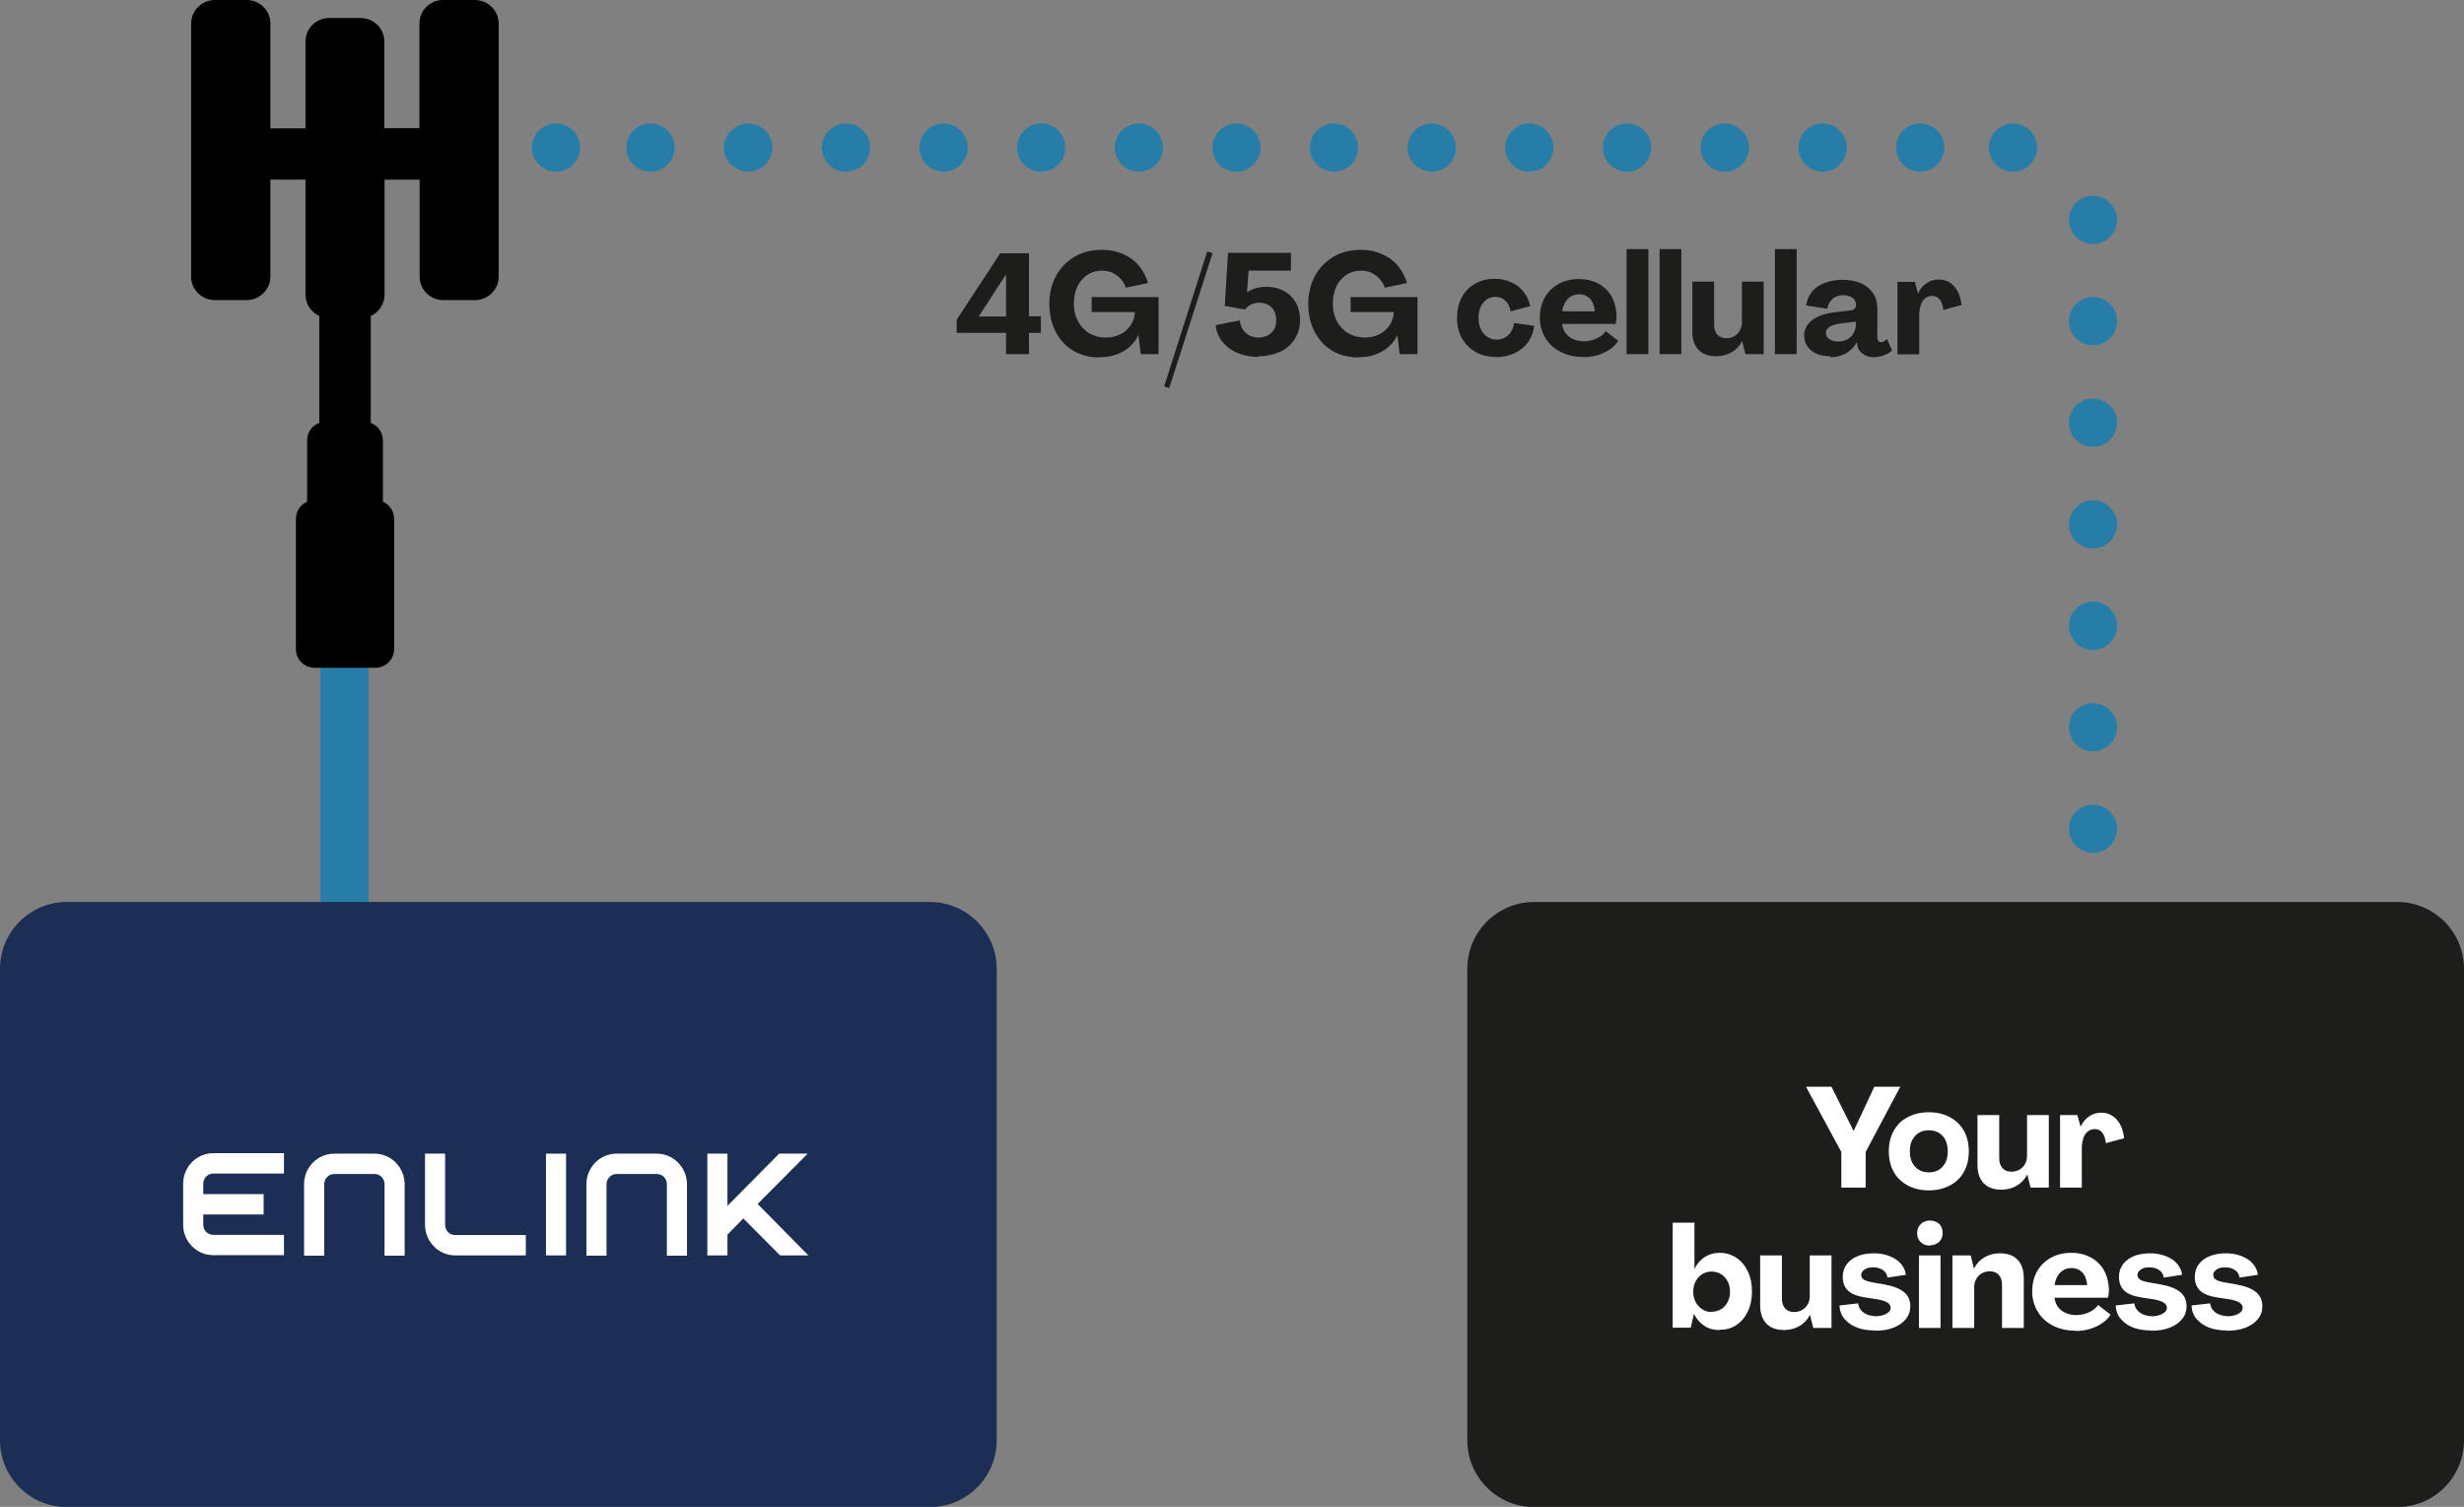 <?xml version="1.0" encoding="UTF-8"?>
<svg id="Layer_2" xmlns="http://www.w3.org/2000/svg" viewBox="0 0 105.34 64.42">
  <rect x="0" y="0" width="105.34" height="64.42" fill="#808080" stroke="none"/>
  <defs>
    <style>
      .cls-1 {
        fill: #267da8;
      }

      .cls-2 {
        fill: #1d1d1b;
      }

      .cls-3 {
        fill: #1c2e54;
      }

      .cls-4 {
        fill: #fff;
      }

      .cls-5 {
        fill: none;
        stroke: #267da8;
        stroke-linecap: square;
        stroke-width: 2.06px;
      }
    </style>
  </defs>
  <g id="Layer_1-2" data-name="Layer_1">
    <g>
      <path class="cls-1" d="M81.06,6.31c0-.57.46-1.03,1.03-1.03h0c.56,0,1.03.46,1.03,1.03h0c0,.57-.47,1.03-1.03,1.03h0c-.57,0-1.03-.46-1.03-1.03ZM85.03,6.31c0-.57.46-1.03,1.03-1.03h0c.56,0,1.03.46,1.03,1.03h0c0,.57-.47,1.03-1.03,1.03h0c-.57,0-1.03-.46-1.03-1.03ZM76.89,6.31c0-.57.46-1.03,1.03-1.03h0c.57,0,1.03.46,1.03,1.03h0c0,.57-.46,1.03-1.03,1.03h0c-.57,0-1.03-.46-1.03-1.03ZM72.7,6.31c0-.57.46-1.03,1.04-1.03h0c.56,0,1.03.46,1.03,1.03h0c0,.57-.47,1.03-1.03,1.03h0c-.58,0-1.04-.46-1.04-1.03ZM68.53,6.31c0-.57.46-1.03,1.03-1.03h0c.57,0,1.03.46,1.03,1.03h0c0,.57-.46,1.03-1.03,1.03h0c-.57,0-1.03-.46-1.03-1.03ZM64.35,6.31c0-.57.47-1.03,1.03-1.03h0c.57,0,1.03.46,1.03,1.03h0c0,.57-.46,1.03-1.03,1.03h0c-.56,0-1.03-.46-1.03-1.03ZM60.18,6.31c0-.57.46-1.03,1.03-1.03h0c.57,0,1.03.46,1.03,1.03h0c0,.57-.46,1.03-1.03,1.03h0c-.57,0-1.03-.46-1.03-1.03ZM56,6.31c0-.57.47-1.03,1.03-1.03h0c.57,0,1.03.46,1.03,1.03h0c0,.57-.46,1.03-1.03,1.03h0c-.56,0-1.03-.46-1.03-1.03ZM51.83,6.31c0-.57.46-1.03,1.03-1.03h0c.57,0,1.03.46,1.03,1.03h0c0,.57-.46,1.03-1.03,1.03h0c-.57,0-1.03-.46-1.03-1.03ZM47.66,6.31c0-.57.46-1.03,1.03-1.03h0c.56,0,1.03.46,1.03,1.03h0c0,.57-.47,1.03-1.03,1.03h0c-.57,0-1.03-.46-1.03-1.03ZM43.48,6.31c0-.57.46-1.03,1.03-1.03h0c.57,0,1.03.46,1.03,1.03h0c0,.57-.46,1.03-1.03,1.03h0c-.57,0-1.03-.46-1.03-1.03ZM39.31,6.31c0-.57.46-1.03,1.03-1.03h0c.57,0,1.03.46,1.03,1.03h0c0,.57-.46,1.03-1.03,1.03h0c-.57,0-1.03-.46-1.03-1.03ZM35.14,6.31c0-.57.46-1.03,1.03-1.03h0c.57,0,1.03.46,1.03,1.03h0c0,.57-.46,1.03-1.03,1.03h0c-.57,0-1.03-.46-1.03-1.03ZM30.95,6.31c0-.57.47-1.03,1.04-1.03h0c.57,0,1.03.46,1.03,1.03h0c0,.57-.46,1.03-1.03,1.03h0c-.57,0-1.04-.46-1.04-1.03ZM26.78,6.31c0-.57.46-1.03,1.03-1.03h0c.57,0,1.03.46,1.03,1.03h0c0,.57-.46,1.03-1.03,1.03h0c-.57,0-1.03-.46-1.03-1.03ZM22.74,6.31c0-.57.46-1.03,1.03-1.03h0c.57,0,1.03.46,1.03,1.03h0c0,.57-.46,1.03-1.03,1.03h0c-.57,0-1.03-.46-1.03-1.03Z"/>
      <path class="cls-1" d="M88.45,9.4c0-.57.46-1.03,1.03-1.03h0c.56,0,1.03.46,1.03,1.03h0c0,.57-.47,1.03-1.03,1.03h0c-.57,0-1.03-.46-1.03-1.03Z"/>
      <path class="cls-1" d="M88.45,44.11c0-.57.46-1.03,1.03-1.03h0c.56,0,1.03.46,1.03,1.03h0c0,.57-.47,1.03-1.03,1.03h0c-.57,0-1.03-.46-1.03-1.03ZM88.45,39.77c0-.57.46-1.03,1.03-1.03h0c.56,0,1.03.46,1.03,1.03h0c0,.57-.47,1.03-1.03,1.03h0c-.57,0-1.03-.46-1.03-1.03ZM88.45,35.43c0-.57.46-1.03,1.03-1.03h0c.56,0,1.03.46,1.03,1.03h0c0,.57-.47,1.03-1.03,1.03h0c-.57,0-1.03-.46-1.03-1.03ZM88.45,31.09c0-.57.46-1.03,1.03-1.03h0c.56,0,1.03.46,1.03,1.03h0c0,.57-.47,1.03-1.03,1.03h0c-.57,0-1.03-.46-1.03-1.03ZM88.45,26.75c0-.56.46-1.03,1.03-1.03h0c.56,0,1.03.47,1.03,1.03h0c0,.57-.47,1.04-1.03,1.04h0c-.57,0-1.03-.47-1.03-1.04ZM88.45,22.42c0-.57.46-1.03,1.03-1.03h0c.56,0,1.03.46,1.03,1.03h0c0,.57-.47,1.03-1.03,1.03h0c-.57,0-1.03-.46-1.03-1.03ZM88.45,18.07c0-.57.46-1.03,1.03-1.03h0c.56,0,1.03.46,1.03,1.03h0c0,.57-.47,1.03-1.03,1.03h0c-.57,0-1.03-.46-1.03-1.03ZM88.45,13.73c0-.57.46-1.03,1.03-1.03h0c.56,0,1.03.46,1.03,1.03h0c0,.57-.47,1.03-1.03,1.03h0c-.57,0-1.03-.46-1.03-1.03Z"/>
      <path class="cls-2" d="M65.59,38.56h36.89c1.58,0,2.86,1.28,2.86,2.86v20.15c0,1.58-1.28,2.86-2.86,2.86h-36.89c-1.58,0-2.86-1.28-2.86-2.86v-20.15c0-1.58,1.28-2.86,2.86-2.86Z"/>
      <g>
        <path class="cls-4" d="M78.72,50.77v-1.52l-1.51-2.79h1.09l.94,1.88h.01l.88-1.88h1.11l-1.48,2.79v1.52h-1.03Z"/>
        <path class="cls-4" d="M82.46,50.89c-.34,0-.64-.07-.9-.21-.26-.14-.46-.33-.6-.58-.14-.25-.21-.54-.21-.88s.07-.63.21-.88c.14-.25.34-.45.6-.58.26-.14.56-.21.9-.21s.64.07.9.21c.26.14.46.33.6.58.14.25.21.54.21.88s-.07.63-.21.88c-.14.25-.34.45-.6.58-.26.14-.56.21-.9.21ZM82.46,50.12c.17,0,.31-.04.43-.11.12-.07.21-.18.28-.31.07-.14.1-.3.1-.48s-.03-.35-.1-.48c-.07-.14-.16-.24-.28-.31-.12-.07-.26-.11-.43-.11s-.31.04-.43.11c-.12.07-.21.18-.28.31-.07.13-.1.29-.1.48s.03.35.1.48c.07.13.16.24.28.31.12.07.26.11.43.11Z"/>
        <path class="cls-4" d="M85.56,50.86c-.21,0-.4-.04-.55-.12-.15-.08-.27-.2-.35-.36s-.12-.35-.12-.57v-2.14h.93v1.85c0,.18.05.32.14.42.09.1.22.15.38.15.13,0,.25-.03.35-.09.1-.06.18-.14.24-.25.06-.11.08-.23.08-.37v-1.71h.93v3.1h-.78l-.14-.56h0c-.11.21-.26.37-.45.48-.19.11-.41.17-.65.17Z"/>
        <path class="cls-4" d="M89.83,47.57c.18,0,.34.04.47.13.14.08.25.21.34.37.09.16.14.36.17.59l-.78.21c-.02-.19-.07-.34-.15-.44-.08-.11-.19-.16-.32-.16-.11,0-.21.03-.3.1s-.15.16-.19.28c-.04.12-.07.27-.07.43v1.69h-.93v-3.1h.74l.14.5h0c.08-.19.2-.33.36-.44.15-.11.32-.16.51-.16Z"/>
      </g>
      <g>
        <path class="cls-4" d="M73.5,56.86c-.25,0-.46-.06-.64-.18-.18-.12-.33-.29-.44-.51h0l-.14.59h-.77v-4.49h.93v1.98h0c.11-.22.25-.39.44-.51s.39-.18.63-.18c.27,0,.51.07.72.21.21.14.37.33.49.58s.18.53.18.86-.06.61-.18.86-.28.44-.49.58c-.21.14-.45.2-.71.2ZM73.17,56.08c.15,0,.29-.04.41-.11.12-.07.21-.18.28-.31.07-.13.1-.28.1-.44s-.03-.31-.1-.44c-.07-.13-.16-.23-.28-.31-.12-.07-.26-.11-.41-.11s-.28.04-.4.11c-.12.08-.21.18-.28.31-.07.13-.1.28-.1.44s.03.31.1.44c.07.13.16.23.28.31.12.08.25.12.4.12Z"/>
        <path class="cls-4" d="M76.27,56.86c-.21,0-.4-.04-.55-.12-.15-.08-.27-.2-.35-.36s-.12-.35-.12-.57v-2.14h.93v1.85c0,.18.05.32.14.42.09.1.22.15.38.15.13,0,.25-.03.35-.09.1-.06.18-.14.24-.25.06-.11.08-.23.08-.37v-1.71h.93v3.1h-.78l-.14-.56h0c-.11.21-.26.37-.45.48-.19.11-.41.17-.65.17Z"/>
        <path class="cls-4" d="M80.16,56.88c-.28,0-.54-.04-.76-.12-.22-.08-.4-.21-.54-.37-.14-.16-.21-.36-.22-.58l.8-.09c.01.11.05.21.12.29.07.08.16.15.27.19.11.04.24.07.38.07.11,0,.22-.02.31-.05s.17-.08.23-.13c.05-.05.08-.12.08-.18,0-.09-.05-.17-.15-.23-.1-.06-.26-.11-.47-.14l-.46-.07c-.34-.05-.59-.15-.74-.29-.15-.14-.23-.34-.23-.59,0-.21.06-.39.17-.54.11-.15.27-.27.47-.35.2-.08.43-.12.7-.12.24,0,.46.04.66.12.2.08.36.18.48.32s.2.3.22.48l-.79.12c-.01-.13-.07-.24-.19-.32-.11-.08-.25-.12-.42-.12-.1,0-.18.01-.26.04-.08.03-.14.07-.18.12-.05.05-.07.11-.07.17,0,.08.04.15.12.2.08.05.22.09.4.12l.46.08c.39.07.67.18.85.33.18.15.27.35.27.6,0,.21-.06.39-.19.55-.13.16-.3.28-.53.37-.23.09-.49.13-.78.13Z"/>
        <path class="cls-4" d="M82.5,53.25c-.16,0-.29-.05-.39-.15-.1-.1-.15-.22-.15-.38,0-.11.02-.2.07-.28.05-.08.11-.14.19-.19.08-.04.18-.07.28-.07.17,0,.3.05.4.14s.15.23.15.39c0,.1-.02.2-.07.28-.05.08-.11.14-.19.18-.08.04-.18.07-.29.07ZM82.04,56.77v-3.1h.92v3.1h-.92Z"/>
        <path class="cls-4" d="M85.5,53.58c.21,0,.4.04.55.12.15.08.27.2.35.36.08.16.12.35.12.57v2.14h-.93v-1.85c0-.18-.05-.32-.14-.42s-.22-.15-.38-.15c-.13,0-.25.03-.35.09s-.18.14-.24.25-.08.23-.08.37v1.71h-.93v-3.1h.78l.14.56h0c.11-.21.26-.37.45-.48s.41-.17.65-.17Z"/>
        <path class="cls-4" d="M88.74,56.89c-.36,0-.68-.07-.96-.21s-.5-.34-.66-.6-.24-.55-.24-.87.07-.61.21-.86c.14-.25.34-.44.59-.58.25-.14.54-.21.87-.21s.6.07.84.2.43.32.56.55c.13.24.2.51.21.82,0,.06,0,.12-.01.18,0,.06-.02.12-.03.17h-2.29c.02.15.07.28.15.39s.19.2.33.26c.14.06.29.09.46.09.19,0,.37-.04.54-.12.17-.08.3-.18.39-.31l.53.41c-.08.14-.2.26-.35.36-.15.11-.33.19-.52.25s-.41.09-.62.09ZM89.23,54.94c-.01-.15-.05-.28-.1-.39-.06-.11-.13-.19-.23-.25-.1-.06-.21-.09-.34-.09s-.25.03-.35.09-.19.15-.25.26-.11.24-.12.38h1.4Z"/>
        <path class="cls-4" d="M91.97,56.88c-.28,0-.54-.04-.76-.12-.22-.08-.4-.21-.54-.37-.14-.16-.21-.36-.22-.58l.8-.09c.01.11.05.21.12.29.07.08.16.15.27.19.11.04.24.07.38.07.11,0,.22-.02.31-.05s.17-.08.23-.13c.05-.05.08-.12.08-.18,0-.09-.05-.17-.15-.23-.1-.06-.26-.11-.47-.14l-.46-.07c-.34-.05-.59-.15-.74-.29-.15-.14-.23-.34-.23-.59,0-.21.06-.39.17-.54.11-.15.27-.27.47-.35.2-.08.43-.12.7-.12.24,0,.46.04.66.12.2.08.36.18.48.32s.2.3.22.48l-.79.12c-.01-.13-.07-.24-.19-.32-.11-.08-.25-.12-.42-.12-.1,0-.18.01-.26.04-.08.03-.14.07-.18.12-.05.05-.07.11-.07.17,0,.08.04.15.12.2.08.05.22.09.4.12l.46.08c.39.07.67.18.85.33.18.15.27.35.27.6,0,.21-.06.39-.19.55-.13.16-.3.28-.53.37-.23.09-.49.13-.78.13Z"/>
        <path class="cls-4" d="M95.21,56.88c-.28,0-.54-.04-.76-.12-.22-.08-.4-.21-.54-.37-.14-.16-.21-.36-.22-.58l.8-.09c.01.11.05.21.12.29.07.08.16.15.27.19.11.04.24.07.38.07.11,0,.22-.02.31-.05s.17-.08.23-.13c.05-.05.08-.12.08-.18,0-.09-.05-.17-.15-.23-.1-.06-.26-.11-.47-.14l-.46-.07c-.34-.05-.59-.15-.74-.29-.15-.14-.23-.34-.23-.59,0-.21.06-.39.17-.54.11-.15.27-.27.47-.35.2-.08.43-.12.7-.12.24,0,.46.04.66.12.2.08.36.18.48.32s.2.3.22.48l-.79.12c-.01-.13-.07-.24-.19-.32-.11-.08-.25-.12-.42-.12-.1,0-.18.01-.26.04-.08.03-.14.07-.18.12-.05.05-.07.11-.07.17,0,.08.04.15.12.2.08.05.22.09.4.12l.46.08c.39.07.67.18.85.33.18.15.27.35.27.6,0,.21-.06.39-.19.55-.13.16-.3.28-.53.37-.23.09-.49.13-.78.13Z"/>
      </g>
      <g>
        <path class="cls-2" d="M43.01,15.14v-.91h-2.11v-.56l1.86-2.84h1.23v2.69h.51v.71h-.51v.91h-.97ZM41.84,13.53h1.17v-1.8h0l-1.17,1.8Z"/>
        <path class="cls-2" d="M46.98,15.28c-.41,0-.78-.1-1.1-.29-.32-.19-.57-.46-.75-.81-.18-.35-.27-.74-.27-1.19s.1-.85.29-1.2.46-.62.8-.82.74-.29,1.18-.29c.31,0,.61.06.88.18.27.12.5.28.68.5s.31.46.39.74l-.95.2c-.04-.14-.12-.27-.22-.38-.1-.11-.22-.19-.35-.26-.14-.06-.28-.09-.44-.09-.24,0-.45.06-.63.18s-.33.29-.43.5-.15.46-.15.74.06.53.18.75c.12.22.28.39.48.51.21.12.44.18.71.18.23,0,.43-.05.62-.14s.33-.23.44-.39c.11-.17.17-.35.18-.56h-1.85v-.64h2.86v2.44h-.76l-.1-.82h0c-.09.2-.22.37-.38.51-.16.14-.35.25-.57.33-.22.08-.45.11-.7.11Z"/>
        <path class="cls-2" d="M49.99,16.59l-.22-.07,1.84-5.77.23.07-1.85,5.76Z"/>
        <path class="cls-2" d="M53.8,15.26c-.33,0-.62-.06-.89-.17-.27-.11-.48-.27-.65-.48-.17-.21-.26-.44-.29-.71l1.03-.2c.02.14.06.27.13.38.07.11.17.2.28.26.11.06.24.09.39.09s.28-.03.4-.09.2-.15.27-.26.09-.25.09-.4-.03-.27-.09-.39c-.06-.11-.15-.2-.26-.26-.11-.06-.24-.09-.38-.09-.12,0-.24.03-.35.08-.11.05-.19.13-.25.21l-.87-.15.14-2.27h2.69v.76h-1.81l-.07.94c.09-.08.21-.14.36-.18.15-.05.31-.07.47-.07.28,0,.53.06.75.18s.39.29.51.5.18.46.18.74c0,.31-.08.58-.23.82-.15.23-.36.42-.63.54s-.58.19-.93.19Z"/>
        <path class="cls-2" d="M58.05,15.28c-.41,0-.78-.1-1.1-.29-.32-.19-.57-.46-.75-.81-.18-.35-.27-.74-.27-1.19s.1-.85.29-1.2.46-.62.8-.82.74-.29,1.18-.29c.31,0,.61.06.88.18.27.12.5.28.68.5s.31.46.39.74l-.95.2c-.04-.14-.12-.27-.22-.38-.1-.11-.22-.19-.35-.26-.14-.06-.28-.09-.44-.09-.24,0-.45.06-.63.18s-.33.29-.43.5-.15.46-.15.74.06.53.18.75c.12.22.28.39.48.51.21.12.44.18.71.18.23,0,.43-.05.62-.14s.33-.23.44-.39c.11-.17.17-.35.18-.56h-1.85v-.64h2.86v2.44h-.76l-.1-.82h0c-.09.2-.22.37-.38.51-.16.14-.35.25-.57.33-.22.08-.45.11-.7.11Z"/>
        <path class="cls-2" d="M63.96,15.26c-.33,0-.62-.07-.87-.21-.25-.14-.45-.34-.59-.59-.14-.25-.21-.54-.21-.87s.07-.62.2-.87.32-.45.57-.59c.24-.14.53-.21.84-.21.26,0,.49.05.71.15s.39.23.53.41c.14.17.23.38.28.61l-.84.22c-.03-.2-.11-.35-.23-.46-.12-.11-.26-.16-.42-.16-.14,0-.26.04-.37.11-.11.08-.19.18-.26.32-.06.14-.09.3-.09.48s.03.34.1.48c.07.14.16.25.28.32.12.08.25.12.4.12.13,0,.25-.03.35-.09.11-.06.19-.14.26-.25.07-.11.11-.23.13-.37l.86.12c-.03.26-.12.5-.26.7-.15.2-.34.36-.58.47-.24.11-.5.17-.79.17Z"/>
        <path class="cls-2" d="M67.69,15.26c-.36,0-.68-.07-.96-.21s-.5-.34-.66-.6-.24-.55-.24-.87.07-.61.21-.86c.14-.25.34-.44.59-.58.25-.14.54-.21.87-.21s.6.07.84.2.43.32.56.55c.13.24.2.51.21.82,0,.06,0,.12-.01.18,0,.06-.02.12-.03.17h-2.29c.02.15.07.28.15.39s.19.2.33.26c.14.06.29.09.46.09.19,0,.37-.04.54-.12.17-.08.3-.18.39-.31l.53.41c-.08.14-.2.26-.35.36-.15.11-.33.19-.52.25s-.41.09-.62.09ZM68.18,13.31c-.01-.15-.05-.28-.1-.39-.06-.11-.13-.19-.23-.25-.1-.06-.21-.09-.34-.09s-.25.03-.35.09-.19.15-.25.26-.11.24-.12.38h1.4Z"/>
        <path class="cls-2" d="M69.54,15.14v-4.49h.93v4.49h-.93Z"/>
        <path class="cls-2" d="M70.95,15.14v-4.49h.93v4.49h-.93Z"/>
        <path class="cls-2" d="M73.37,15.23c-.21,0-.4-.04-.55-.12-.15-.08-.27-.2-.35-.36s-.12-.35-.12-.57v-2.14h.93v1.85c0,.18.05.32.14.42.09.1.22.15.38.15.13,0,.25-.03.35-.09.1-.06.18-.14.24-.25.06-.11.08-.23.08-.37v-1.71h.93v3.1h-.78l-.14-.56h0c-.11.21-.26.37-.45.48-.19.11-.41.17-.65.17Z"/>
        <path class="cls-2" d="M75.88,15.14v-4.49h.93v4.49h-.93Z"/>
        <path class="cls-2" d="M78.24,15.23c-.21,0-.41-.04-.58-.11-.17-.07-.3-.18-.39-.31-.09-.13-.14-.29-.14-.46,0-.27.12-.5.35-.67.23-.18.58-.29,1.03-.34l.6-.07c.07,0,.13-.03.17-.07.04-.04.07-.09.07-.15,0-.09-.02-.17-.07-.23-.05-.07-.11-.12-.2-.15s-.18-.05-.29-.05c-.12,0-.23.03-.33.08-.1.05-.17.12-.23.21-.06.09-.09.18-.11.29l-.9-.14c.02-.21.1-.4.23-.57.13-.17.31-.3.54-.39.23-.09.49-.14.78-.14s.56.05.79.15c.23.1.4.25.52.43s.18.41.18.67v1.2c0,.07.01.12.04.16.03.04.07.06.12.06.04,0,.08-.01.13-.04.04-.02.08-.06.12-.1l.22.49c-.09.09-.21.16-.35.21-.14.05-.29.08-.44.08-.18,0-.34-.05-.47-.15-.14-.1-.21-.22-.23-.37v-.11h-.02c-.07.12-.16.23-.27.33-.11.1-.24.17-.38.22-.15.05-.3.08-.47.08ZM78.59,14.6c.14,0,.27-.03.38-.09.12-.06.21-.15.27-.26.06-.11.1-.23.1-.37v-.13l-.59.07c-.24.03-.42.08-.53.15-.11.07-.16.16-.16.27s.05.19.15.26c.1.07.23.1.38.1Z"/>
        <path class="cls-2" d="M82.88,11.95c.18,0,.34.04.47.13.14.08.25.21.34.37.09.16.14.36.17.59l-.78.21c-.02-.19-.07-.34-.15-.44-.08-.11-.19-.16-.32-.16-.11,0-.21.03-.3.1s-.15.16-.19.28c-.04.12-.07.27-.07.43v1.69h-.93v-3.1h.74l.14.5h0c.08-.19.2-.33.36-.44.15-.11.32-.16.51-.16Z"/>
      </g>
      <line class="cls-5" x1="14.73" y1="26.53" x2="14.73" y2="50.59"/>
      <path d="M20.29,0h-1.35c-.56,0-1.01.45-1.01,1.01v4.47h-1.5V1.78c0-.56-.45-1.01-1.01-1.01h-1.35c-.56,0-1.01.45-1.01,1.01v3.71h-1.5V1.01c0-.56-.45-1.01-1.02-1.01h-1.35c-.56,0-1.02.45-1.02,1.01v10.81c0,.56.45,1.01,1.02,1.01h1.35c.56,0,1.02-.45,1.02-1.01v-4.14h1.5v4.91c0,.41.24.76.59.92v4.57c-.31.11-.52.4-.52.75v2.62c-.28.12-.48.41-.48.73v5.57c0,.44.36.8.8.8h2.6c.44,0,.8-.36.8-.8v-5.57c0-.33-.2-.61-.48-.73v-2.62c0-.35-.22-.64-.52-.75v-4.57c.35-.16.59-.51.59-.92v-4.91h1.5v4.14c0,.56.45,1.01,1.01,1.01h1.35c.56,0,1.02-.45,1.02-1.01V1.01c0-.56-.46-1.01-1.02-1.01"/>
      <path class="cls-3" d="M2.86,38.56h36.89c1.58,0,2.86,1.28,2.86,2.86v20.15c0,1.58-1.28,2.86-2.86,2.86H2.86c-1.58,0-2.86-1.28-2.86-2.86v-20.15c0-1.58,1.28-2.86,2.86-2.86Z"/>
      <polygon class="cls-4" points="33.35 53.67 34.56 53.67 32.39 51.47 34.53 49.32 33.31 49.32 31.1 51.55 31.1 49.32 30.24 49.32 30.24 53.67 31.1 53.67 31.1 52.78 31.78 52.09 33.35 53.67"/>
      <path class="cls-4" d="M7.83,50.62h0v1.74c0,.72.58,1.3,1.29,1.3h3.02v-.87h-3.02c-.24,0-.43-.19-.43-.43v-.44h2.58v-.87h-2.58v-.44c0-.24.19-.44.43-.44h3.02v-.87h-3.02c-.71,0-1.29.58-1.29,1.31"/>
      <path class="cls-4" d="M16.01,49.32h-1.72c-.71,0-1.29.58-1.29,1.31v3.05h.86v-3.05c0-.24.19-.44.43-.44h1.72c.24,0,.43.19.43.44v3.05h.86v-3.05c0-.72-.58-1.31-1.29-1.31"/>
      <path class="cls-4" d="M28.08,49.32h-1.72c-.71,0-1.29.58-1.29,1.31v3.05h.86v-3.05c0-.24.19-.44.43-.44h1.72c.24,0,.43.19.43.44v3.05h.86v-3.05c0-.72-.58-1.31-1.29-1.31"/>
      <path class="cls-4" d="M19.46,52.8c-.24,0-.43-.19-.43-.44v-3.04h-.86v3.04c0,.72.58,1.31,1.29,1.31h3.02v-.87h-3.02Z"/>
      <rect class="cls-4" x="23.34" y="49.32" width=".86" height="4.35"/>
    </g>
  </g>
</svg>